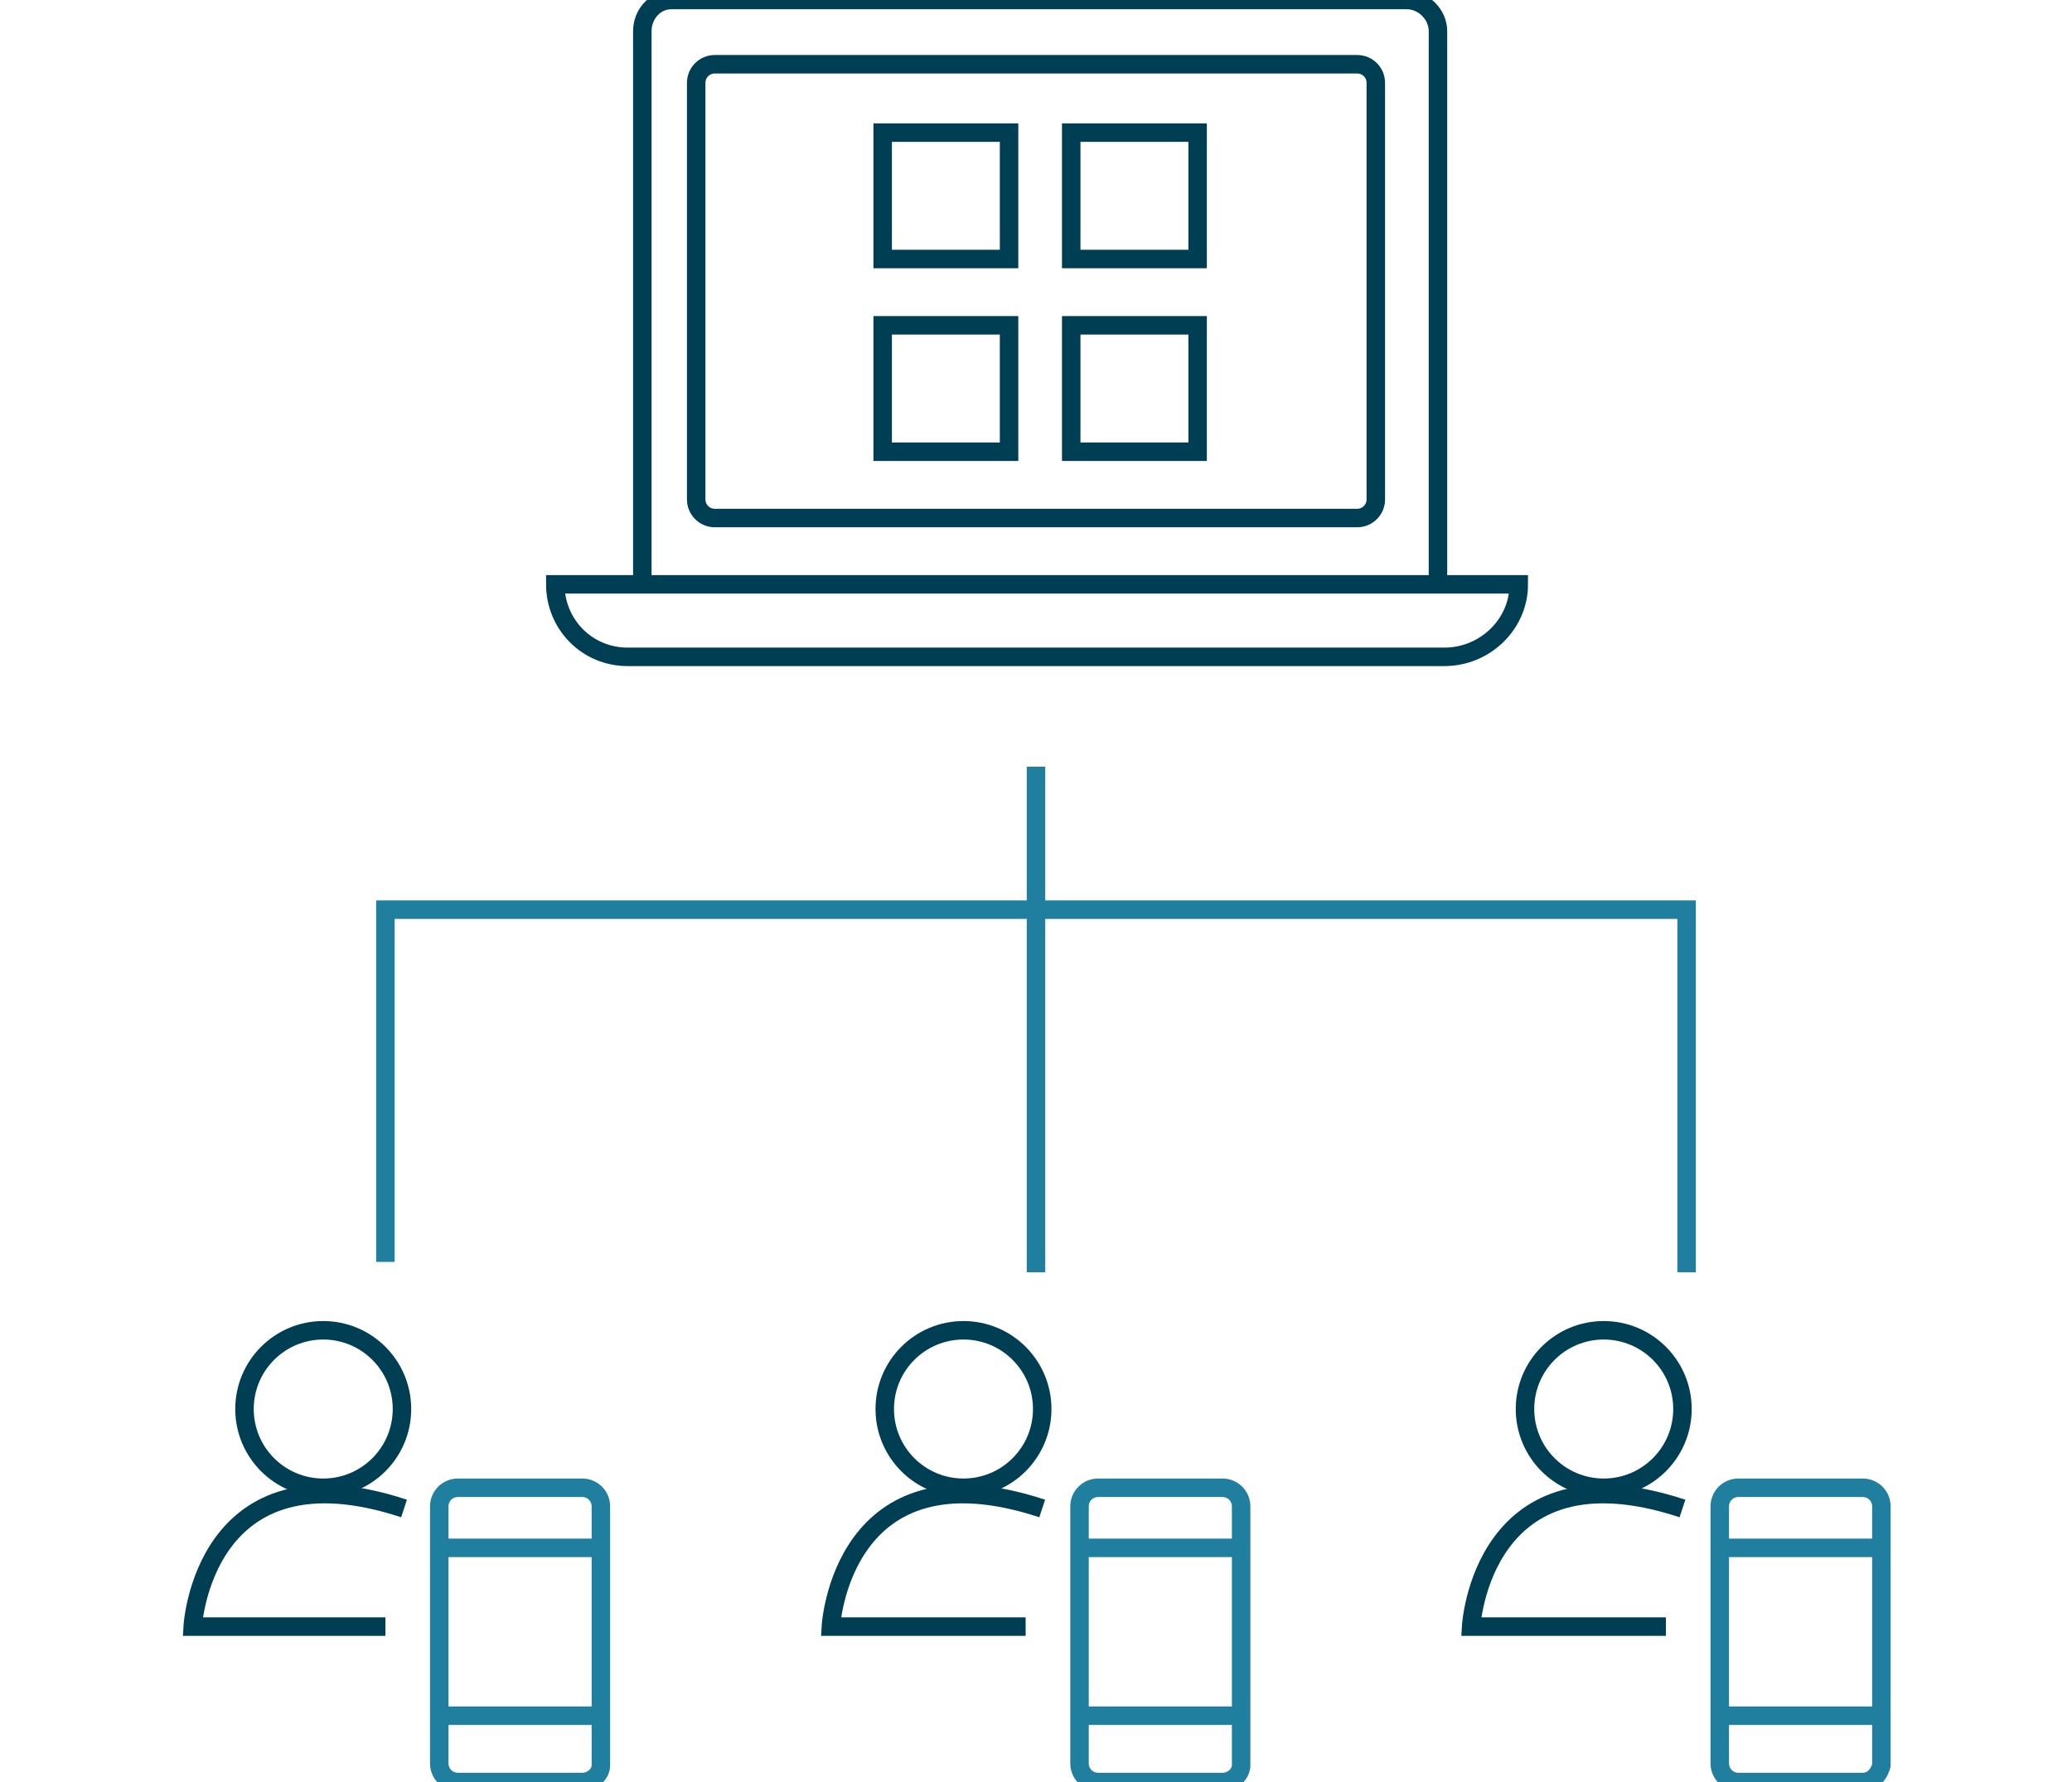 <?xml version="1.0" encoding="utf-8"?>
<!-- Generator: Adobe Illustrator 24.3.0, SVG Export Plug-In . SVG Version: 6.00 Build 0)  -->
<svg version="1.1" id="Layer_1" xmlns="http://www.w3.org/2000/svg" xmlns:xlink="http://www.w3.org/1999/xlink" x="0px" y="0px"
	 viewBox="0 0 100 86" style="enable-background:new 0 0 100 86;" xml:space="preserve">
<style type="text/css">
	.st0{fill:none;stroke:#003E54;stroke-width:0.892;stroke-miterlimit:10;}
	.st1{fill:none;stroke:#207E9E;stroke-width:0.892;stroke-miterlimit:10;}
</style>
<g>
	<g>
		<path class="st0" d="M65.5,25h-31c-0.5,0-0.9-0.4-0.9-0.9V4c0-0.5,0.4-0.9,0.9-0.9h31c0.5,0,0.9,0.4,0.9,0.9v20.1
			C66.4,24.6,66,25,65.5,25z"/>
		<path class="st0" d="M69.7,31.7H30.3c-2,0-3.5-1.6-3.5-3.5v0h46.5v0C73.3,30.1,71.7,31.7,69.7,31.7z"/>
		<path class="st0" d="M31,28.2V1.5C31,0.7,31.6,0,32.4,0h35.5c0.8,0,1.5,0.7,1.5,1.5v26.7"/>
		<rect x="42.6" y="6.4" class="st0" width="6.1" height="6.1"/>
		<rect x="42.6" y="15.7" class="st0" width="6.1" height="6.1"/>
		<rect x="51.7" y="6.4" class="st0" width="6.1" height="6.1"/>
		<rect x="51.7" y="15.7" class="st0" width="6.1" height="6.1"/>
	</g>
	<g>
		<g>
			<polyline class="st1" points="18.6,60.9 18.6,43.9 81.4,43.9 81.4,61.4 			"/>
			<line class="st1" x1="50" y1="37" x2="50" y2="61.4"/>
		</g>
		<g>
			<circle class="st0" cx="15.6" cy="68" r="3.8"/>
			<path class="st0" d="M18.6,78.5H9.3c0,0,0.5-8.9,10.2-5.7"/>
		</g>
		<g>
			<path class="st1" d="M28.1,86h-6c-0.5,0-0.9-0.4-0.9-0.9V72.7c0-0.5,0.4-0.9,0.9-0.9h6c0.5,0,0.9,0.4,0.9,0.9v12.5
				C29,85.6,28.6,86,28.1,86z"/>
			<line class="st1" x1="21.3" y1="74.7" x2="29" y2="74.7"/>
			<line class="st1" x1="21.3" y1="82.8" x2="29" y2="82.8"/>
		</g>
		<g>
			<circle class="st0" cx="46.5" cy="68" r="3.8"/>
			<path class="st0" d="M49.5,78.5h-9.4c0,0,0.5-8.9,10.2-5.7"/>
		</g>
		<g>
			<path class="st1" d="M59,86h-6c-0.5,0-0.9-0.4-0.9-0.9V72.7c0-0.5,0.4-0.9,0.9-0.9h6c0.5,0,0.9,0.4,0.9,0.9v12.5
				C59.9,85.6,59.5,86,59,86z"/>
			<line class="st1" x1="52.2" y1="74.7" x2="59.9" y2="74.7"/>
			<line class="st1" x1="52.2" y1="82.8" x2="59.9" y2="82.8"/>
		</g>
		<g>
			<circle class="st0" cx="77.4" cy="68" r="3.8"/>
			<path class="st0" d="M80.4,78.5H71c0,0,0.5-8.9,10.2-5.7"/>
		</g>
		<g>
			<path class="st1" d="M89.9,86h-6c-0.5,0-0.9-0.4-0.9-0.9V72.7c0-0.5,0.4-0.9,0.9-0.9h6c0.5,0,0.9,0.4,0.9,0.9v12.5
				C90.7,85.6,90.4,86,89.9,86z"/>
			<line class="st1" x1="83" y1="74.7" x2="90.7" y2="74.7"/>
			<line class="st1" x1="83" y1="82.8" x2="90.7" y2="82.8"/>
		</g>
	</g>
</g>
</svg>
